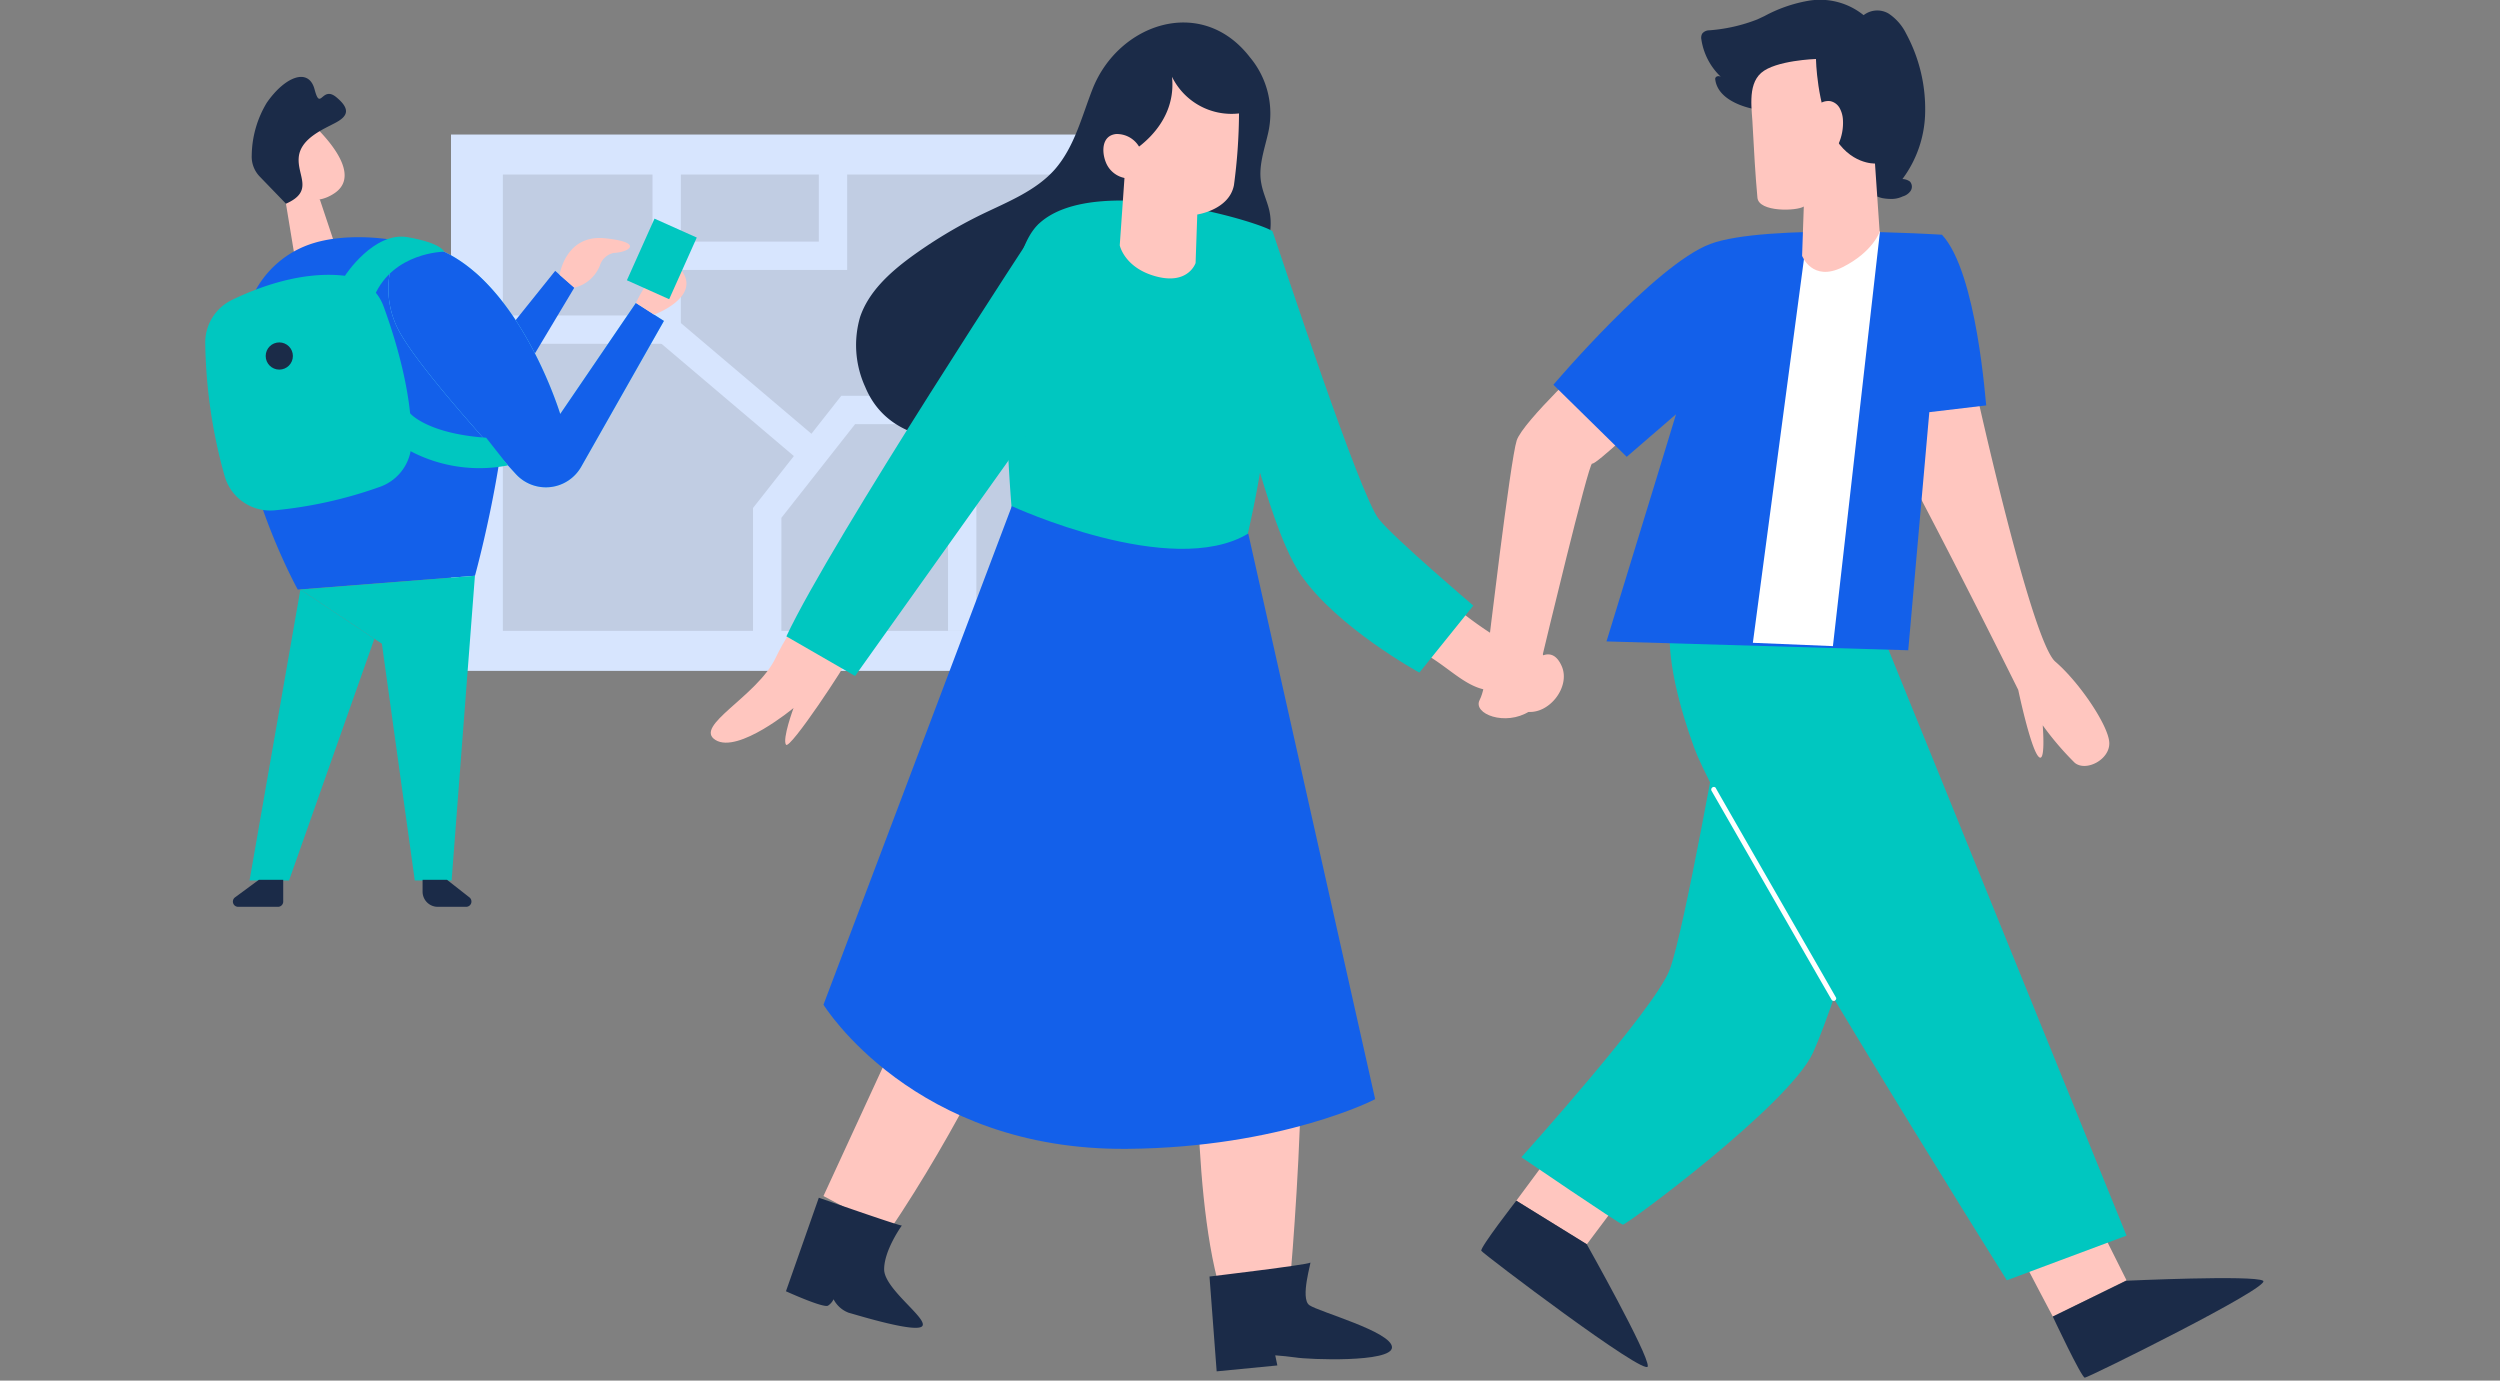 <svg id="country-point02" xmlns="http://www.w3.org/2000/svg" xmlns:xlink="http://www.w3.org/1999/xlink" width="268" height="148" viewBox="0 0 268 148">
  <rect x="0" y="0" width="268" height="148" fill="#808080" stroke="none"/>
  <defs>
    <clipPath id="clip-path">
      <rect id="長方形_557" data-name="長方形 557" width="268" height="148" fill="#fff"/>
    </clipPath>
  </defs>
  <g id="マスクグループ_130" data-name="マスクグループ 130" clip-path="url(#clip-path)">
    <g id="navigation-49" transform="translate(22 8.246)">
      <g id="map_navigation-49" transform="translate(26.347 6.176)">
        <rect id="長方形_2468" data-name="長方形 2468" width="74.54" height="57.497" transform="translate(0 0)" fill="#d7e5fe"/>
        <rect id="長方形_2469" data-name="長方形 2469" width="63.42" height="48.919" transform="translate(5.56 4.288)" fill="#c1cde3"/>
        <rect id="長方形_2470" data-name="長方形 2470" width="3.038" height="23.683" transform="translate(53.282 29.526)" fill="#d7e5fe"/>
        <rect id="長方形_2471" data-name="長方形 2471" width="3.038" height="20.626" transform="matrix(0.647, -0.763, 0.763, 0.647, 22.139, 22.072)" fill="#d7e5fe"/>
        <rect id="長方形_2472" data-name="長方形 2472" width="3.038" height="18.34" transform="matrix(0.539, -0.842, 0.842, 0.539, 53.984, 30.806)" fill="#e6e6e6"/>
        <path id="パス_10549" data-name="パス 10549" d="M236.448,176.743H233.41V163.411l9.463-12.026h11.442V137.17h3.038v17.254h-13l-7.9,10.04Z" transform="translate(-201.033 -123.378)" fill="#d7e5fe"/>
        <path id="パス_10550" data-name="パス 10550" d="M130.886,108.75H110.5v-3.038h17.347V89.11h3.038Z" transform="translate(-106.244 -86.314)" fill="#d7e5fe"/>
        <path id="パス_10551" data-name="パス 10551" d="M212.307,100.829H192.96V97.791h16.309V89.11h3.038Z" transform="translate(-169.838 -86.314)" fill="#d7e5fe"/>
      </g>
      <g id="person_navigation-49">
        <path id="パス_10557" data-name="パス 10557" d="M134.15,236.228l9.5-11.838,2.05,1.8-8.1,13.531Z" transform="translate(-106.134 -203.598)" fill="#1360ea"/>
        <path id="パス_10558" data-name="パス 10558" d="M77.036,198.033l1.754,5.258-4.161,2.642-1.5-9.113Z" transform="translate(-64.749 -184.899)" fill="#ffc6bf"/>
        <path id="パス_10559" data-name="パス 10559" d="M67.946,176.891a3.274,3.274,0,0,1,5.416-.907c1.77,1.889,3.906,4.9,1.49,6.532-3.7,2.5-7.089-2.175-7.089-2.175A5.977,5.977,0,0,1,67.946,176.891Z" transform="translate(-60.991 -170.052)" fill="#ffc6bf"/>
        <path id="パス_10560" data-name="パス 10560" d="M74.051,190.479s-.946-.792-1.377.331,1.245,1.67,1.744,1.1-.367-1.435-.367-1.435Z" transform="translate(-64.393 -180.415)" fill="#f4a28c"/>
        <path id="パス_10561" data-name="パス 10561" d="M59.268,219.6a10.621,10.621,0,0,1,6.671-5.824c5.654-1.7,16.063.161,19.236,5.448,4.344,7.24-2.014,30.238-2.014,30.238l-19,1.474s-10.451-18.85-4.894-31.338Z" transform="translate(-54.244 -195.984)" fill="#1360ea"/>
        <path id="パス_10562" data-name="パス 10562" d="M97.5,325.96,95,358.624H91.053l-3.527-25.379-8.736-5.808Z" transform="translate(-68.588 -272.484)" fill="#00c7c0"/>
        <path id="パス_10563" data-name="パス 10563" d="M67.3,330.55,61.85,361.737h4.235l9.148-25.91Z" transform="translate(-57.099 -275.597)" fill="#00c7c0"/>
        <path id="パス_10565" data-name="パス 10565" d="M59.08,427.26l-2.552,1.879a.562.562,0,0,0,.331,1.014h4.276a.56.56,0,0,0,.56-.56V427.26Z" transform="translate(-53.334 -341.188)" fill="#1b2b48"/>
        <path id="パス_10566" data-name="パス 10566" d="M122.119,427.26l2.4,1.879a.567.567,0,0,1-.351,1.014h-3.044a1.625,1.625,0,0,1-1.625-1.625V427.26h2.616Z" transform="translate(-96.198 -341.188)" fill="#1b2b48"/>
        <path id="パス_10567" data-name="パス 10567" d="M109.553,214.59a9.584,9.584,0,0,0,0,10.133c2.072,3.5,8.1,10.307,12.221,14.808a4.354,4.354,0,0,0,7.015-.817l8.852-15.606-3.005-1.924-8.112,11.9s-5.551-18.255-16.971-18.483Z" transform="translate(-88.469 -196.951)" fill="#68e1fd"/>
        <path id="パス_10568" data-name="パス 10568" d="M109.553,214.59a9.584,9.584,0,0,0,0,10.133c2.072,3.5,8.1,10.307,12.221,14.808a4.354,4.354,0,0,0,7.015-.817l8.852-15.606-3.005-1.924-8.112,11.9s-5.551-18.255-16.971-18.483Z" transform="translate(-88.469 -196.951)" fill="#1360ea"/>
        <path id="パス_10569" data-name="パス 10569" d="M192.516,227.53s5.026-1.847,2.976-4.688-4.933,3.433-4.933,3.433Z" transform="translate(-144.393 -202.046)" fill="#ffc6bf"/>
        <rect id="長方形_2473" data-name="長方形 2473" width="4.965" height="7.24" transform="translate(48.163 15.192) rotate(24.13)" fill="#00c7c0"/>
        <path id="パス_10570" data-name="パス 10570" d="M49.945,228.4c2.89-1.4,7.565-3.137,12.122-2.594a5.047,5.047,0,0,1,4.138,3.276c1.21,3.3,3.1,9.335,2.993,14.628a5.083,5.083,0,0,1-3.3,4.692,46.754,46.754,0,0,1-11.32,2.542,5.089,5.089,0,0,1-5.4-3.63,55.232,55.232,0,0,1-2.088-14.236A5.07,5.07,0,0,1,49.945,228.4Z" transform="translate(-47.086 -204.488)" fill="#00c7c0"/>
        <circle id="楕円形_224" data-name="楕円形 224" cx="1.458" cy="1.458" r="1.458" transform="translate(6.482 28.46)" fill="#1b2b48"/>
        <path id="パス_10571" data-name="パス 10571" d="M93.64,217.173s3.076-4.769,6.719-4.135,3.913,1.554,3.913,1.554-5.457.051-7.478,4.746l-3.153-2.166Z" transform="translate(-78.66 -195.859)" fill="#00c7c0"/>
        <path id="パス_10572" data-name="パス 10572" d="M108.637,271.859s1.825,2.175,8.148,2.61l2.336,2.967a15.9,15.9,0,0,1-11.449-2.1C102.166,271.769,108.637,271.859,108.637,271.859Z" transform="translate(-86.671 -235.792)" fill="#00c7c0"/>
        <path id="パス_10573" data-name="パス 10573" d="M66.244,173.368l-2.816-2.915a3.064,3.064,0,0,1-.856-2.288,11.168,11.168,0,0,1,1.612-5.622c1.924-2.783,4.489-3.836,5.126-1.429s.769-.45,2.32.827,1.232,2.027,0,2.706-3.787,1.657-4.013,3.688,1.7,3.665-1.371,5.029Z" transform="translate(-57.586 -159.774)" fill="#1b2b48"/>
        <path id="パス_10574" data-name="パス 10574" d="M165.15,217.379s.627-4.341,4.836-3.919,2.671,1.493.972,1.574h-.013a1.977,1.977,0,0,0-1.48,1.355,3.932,3.932,0,0,1-2.745,2.372l-1.57-1.377Z" transform="translate(-127.159 -196.165)" fill="#ffc6bf"/>
      </g>
    </g>
    <g id="couple-84" transform="translate(76.192 0.002)">
      <g id="Character_female_couple-84" transform="translate(0 2.411)">
        <path id="パス_10578" data-name="パス 10578" d="M236.327,230.5a40.024,40.024,0,0,0,4.427,3.162c1.355.678,4.066-.407,4.473.813s.723,3.569-3.343,4.653-5.828-2.3-9.984-4.292" transform="translate(-156.387 -167.721)" fill="#ffc6bf"/>
        <path id="パス_10580" data-name="パス 10580" d="M79.458,235.867c0,.361-6.235,9.849-6.641,9.216s.813-3.93.813-3.93-5.918,4.924-8.358,3.434,4.427-4.653,6.415-8.764,3.795-5.421,3.795-5.421" transform="translate(-64.754 -167.667)" fill="#ffc6bf"/>
        <path id="パス_10582" data-name="パス 10582" d="M121.046,275s-7.816,24.848-22.5,46.669l-7.048-3.75L106.951,284.4Z" transform="translate(-79.417 -192.117)" fill="#ffc6bf"/>
        <path id="パス_10584" data-name="パス 10584" d="M178.457,312.767s-.813,22.363,3.072,32.392l6.641-.723s3.479-36.639-.542-40.705C182.839,298.852,173.216,312.632,178.457,312.767Z" transform="translate(-126.256 -207.296)" fill="#ffc6bf"/>
        <path id="パス_10586" data-name="パス 10586" d="M183.1,387.28l.768,10.165,6.506-.633-.226-1.084c.723.045,1.446.135,2.169.226,1.31.226,10.346.587,10.346-1.084s-7.816-3.795-8.855-4.518.271-4.789.09-4.563S183.1,387.28,183.1,387.28Z" transform="translate(-129.634 -252.849)" fill="#1b2b48"/>
        <path id="パス_10588" data-name="パス 10588" d="M95.024,373.382c-.271.045-8.9-2.982-8.9-2.982L82.6,380.429s4.066,1.852,4.518,1.536a1.689,1.689,0,0,0,.587-.678,3,3,0,0,0,1.626,1.446c.994.271,7.409,2.259,7.906,1.4s-4.111-3.976-4.111-6.054S95.024,373.382,95.024,373.382Z" transform="translate(-74.538 -244.418)" fill="#1b2b48"/>
        <path id="パス_10590" data-name="パス 10590" d="M141.446,95.272c-5.15-6.686-14.05-3.659-16.851,3.343-1.175,2.982-1.943,6.235-4.066,8.674-2.033,2.3-5.06,3.479-7.861,4.834a50.415,50.415,0,0,0-7.635,4.608c-2.259,1.672-4.473,3.7-5.376,6.37a10.757,10.757,0,0,0,.542,7.5c3.162,7.635,13.553,6.144,19.788,4.066a33.2,33.2,0,0,0,9.668-5.376c4.518-3.388,8.764-5.512,11.972-10.481,1.355-2.123,2.44-4.608,1.9-7.093-.226-.994-.678-1.9-.858-2.891-.361-1.807.316-3.614.723-5.421A9.384,9.384,0,0,0,141.446,95.272Z" transform="translate(-83.643 -91.541)" fill="#1b2b48"/>
        <path id="パス_10592" data-name="パス 10592" d="M163.462,137.135c-.045-.632-18.884-6.641-25.074-.858s-2.214,37.633-2.214,37.633,9.126,2.846,16.4.587,8.222-5.015,8.222-5.015A112.944,112.944,0,0,0,163.462,137.135Z" transform="translate(-103.219 -114.7)" fill="#00c7c0"/>
        <path id="パス_10593" data-name="パス 10593" d="M137.039,209.237l13.6,60.629c.09,0-10.075,5.2-26.565,5.331-22.905.226-32.573-15.451-32.573-15.451L111.694,206.3S128.817,214.206,137.039,209.237Z" transform="translate(-79.417 -154.454)" fill="#1360ea"/>
        <path id="パス_10595" data-name="パス 10595" d="M170.113,119.173l-.181,5.2s-.768,2.349-4.2,1.446-3.93-3.343-3.93-3.343l.678-9.668s5.512-2.756,4.924-8.4a7.1,7.1,0,0,0,7.183,3.93,59.8,59.8,0,0,1-.542,7.68C173.546,118.676,170.113,119.173,170.113,119.173Z" transform="translate(-117.957 -98.591)" fill="#ffc6bf"/>
        <path id="パス_10597" data-name="パス 10597" d="M162.022,119.986A2.767,2.767,0,0,0,159.267,118c-1.536.181-1.536,1.9-1.084,3.027a2.73,2.73,0,0,0,3.569,1.536h.045" transform="translate(-115.83 -106.044)" fill="#ffc6bf"/>
        <path id="パス_10606" data-name="パス 10606" d="M109.807,139.3S87.579,173.138,82.7,183.529l7.364,4.247,22.453-31.534S113.376,141.333,109.807,139.3Z" transform="translate(-74.593 -117.724)" fill="#00c7c0"/>
        <path id="パス_10607" data-name="パス 10607" d="M195.318,141.2c.949,2.756,9.352,28.326,11.385,30.811,1.672,2.078,10.12,9.261,10.12,9.261l-5.783,7.183s-8.855-4.834-12.74-10.526c-2.078-3.072-3.795-9.171-4.563-11.611C191.477,159.407,195.318,141.2,195.318,141.2Z" transform="translate(-135.075 -118.765)" fill="#00c7c0"/>
      </g>
      <g id="Character_male_couple-84" transform="translate(82.318)">
        <path id="パス_10610" data-name="パス 10610" d="M259.132,170.9s-7.409,6.912-8.087,8.945-3.117,22.724-3.117,22.724-.09,3.614-.858,5.105,2.756,2.846,5.331,1.22,1.446-6.144,1.446-6.144,4.924-20.6,5.286-20.42,5.918-5.105,5.918-5.105Z" transform="translate(-246.963 -132.637)" fill="#ffc6bf"/>
        <path id="パス_10612" data-name="パス 10612" d="M260.508,357.3c-.316.452-4.608,6.235-4.608,6.235l7.545,4.7,5.15-6.867Z" transform="translate(-251.862 -234.825)" fill="#ffc6bf"/>
        <path id="パス_10614" data-name="パス 10614" d="M251.342,371.1s-3.93,5.06-3.75,5.376,17.71,13.6,17.845,12.379-6.551-13.1-6.551-13.1Z" transform="translate(-247.305 -242.391)" fill="#1b2b48"/>
        <path id="パス_10616" data-name="パス 10616" d="M376.1,378.421c.226.5,3.208,6.144,3.208,6.144l7.906-3.885-3.84-7.68Z" transform="translate(-317.759 -243.433)" fill="#ffc6bf"/>
        <path id="パス_10618" data-name="パス 10618" d="M278.6,256.3s-4.021,22.905-5.6,27.107-15.9,20.1-15.9,20.1,10.526,7.183,10.888,7.228,17.8-12.83,20.375-18.432,9.081-27.287,9.081-27.287Z" transform="translate(-252.52 -179.455)" fill="#00c7c0"/>
        <path id="パス_10620" data-name="パス 10620" d="M292.339,235.445s-.632,3.885,2.575,12.695,33.522,57.1,33.522,57.1l12.83-4.789L314.837,235.4Z" transform="translate(-271.811 -167.997)" fill="#00c7c0"/>
        <path id="パス_10622" data-name="パス 10622" d="M348.937,177.146s5.918,26.836,8.493,29.049,5.647,6.777,5.783,8.629-2.485,3.208-3.7,2.214a31.49,31.49,0,0,1-3.434-4.021s.361,4.382-.5,3.3-2.123-7.093-2.123-7.093-13.6-27.468-17.755-33.522Z" transform="translate(-295.61 -135.268)" fill="#ffc6bf"/>
        <path id="パス_10624" data-name="パス 10624" d="M306.354,141.493s-18.975-1.22-24.848.994S264.7,157.576,264.7,157.576l7.861,7.725,5.286-4.563s-2.259,7.454-7.454,24.351l32.347.949L305,160.513l6.1-.723C311.052,159.835,310.149,145.559,306.354,141.493Z" transform="translate(-256.687 -116.332)" fill="#1360ea"/>
        <path id="パス_10625" data-name="パス 10625" d="M317.373,142.907l-5.633,42.3,8.583.355L325.37,141.1Z" transform="translate(-282.344 -116.3)" fill="#fff"/>
        <path id="パス_10627" data-name="パス 10627" d="M319.665,107.621a4.219,4.219,0,0,0,2.123-.136.887.887,0,0,0,.587-.407.616.616,0,0,0,0-.678c-.271-.271-.9-.09-1.084-.452a11.484,11.484,0,0,0,2.62-7.274,16.764,16.764,0,0,0-1.988-8.222,4.537,4.537,0,0,0-1.762-2.033,1.973,1.973,0,0,0-2.485.361,7.186,7.186,0,0,0-5.918-1.672,19,19,0,0,0-5.331,1.988,16.387,16.387,0,0,1-5.286,1.22.726.726,0,0,0-.5.226,1.123,1.123,0,0,0-.045.361,6.713,6.713,0,0,0,2.665,4.427,1.881,1.881,0,0,1-1.22-.136c.181,1.626,1.988,2.44,3.569,2.846a7.779,7.779,0,0,1,3.434,1.31,38.577,38.577,0,0,1,2.665,3.3,12.892,12.892,0,0,0,5.376,3.614c.768.271.949.632,1.626.994A4.623,4.623,0,0,0,319.665,107.621Z" transform="translate(-276.368 -86.66)" fill="#1b2b48"/>
        <path id="パス_10628" data-name="パス 10628" d="M320.018,107.527a5,5,0,0,1-.858-.09h0a5.3,5.3,0,0,1-1.084-.407,4.1,4.1,0,0,1-.723-.5,2.369,2.369,0,0,0-.858-.5,13.387,13.387,0,0,1-5.467-3.7,17.706,17.706,0,0,1-1.129-1.446,9.851,9.851,0,0,0-1.536-1.807,6.332,6.332,0,0,0-2.891-1.175l-.407-.09c-1.31-.316-3.569-1.175-3.795-3.117a.273.273,0,0,1,.136-.271.4.4,0,0,1,.316-.045l.136.045a6.95,6.95,0,0,1-2.078-4.021.9.9,0,0,1,.09-.587.943.943,0,0,1,.723-.361,17.653,17.653,0,0,0,5.2-1.175l.768-.361a15.418,15.418,0,0,1,4.653-1.626,7.43,7.43,0,0,1,5.963,1.536,2.391,2.391,0,0,1,2.665-.181,5.478,5.478,0,0,1,1.9,2.169,17,17,0,0,1,2.033,8.4,12.282,12.282,0,0,1-2.44,7.183h.09a1.418,1.418,0,0,1,.723.271.825.825,0,0,1,0,1.084,1.522,1.522,0,0,1-.768.5A2.808,2.808,0,0,1,320.018,107.527Zm-.768-.678a3.573,3.573,0,0,0,1.943-.136.937.937,0,0,0,.452-.271.3.3,0,0,0,.045-.271.851.851,0,0,0-.361-.09.874.874,0,0,1-.768-.452.341.341,0,0,1,.045-.361c1.807-1.9,2.485-5.015,2.53-7.048a16.372,16.372,0,0,0-1.988-8.087,5.215,5.215,0,0,0-1.626-1.943,1.711,1.711,0,0,0-2.123.271.248.248,0,0,1-.226.136.345.345,0,0,1-.226-.09,6.656,6.656,0,0,0-5.647-1.581,15.52,15.52,0,0,0-4.473,1.581l-.768.361a16.533,16.533,0,0,1-5.376,1.22.968.968,0,0,1-.271.045v.181a6.489,6.489,0,0,0,2.575,4.247.41.41,0,0,1,.136.316c-.045.136-.136.226-.226.226a2.735,2.735,0,0,1-.858,0c.5,1.22,2.169,1.807,3.208,2.078l.407.09a7.261,7.261,0,0,1,3.162,1.31,13.719,13.719,0,0,1,1.626,1.943,10.569,10.569,0,0,0,1.084,1.4,13.394,13.394,0,0,0,5.2,3.569,3.878,3.878,0,0,1,1.039.587,1.9,1.9,0,0,0,.632.407,3.774,3.774,0,0,0,.858.361Z" transform="translate(-275.908 -86.205)" fill="#1b2b48"/>
        <path id="パス_10631" data-name="パス 10631" d="M312.725,101.691c-1.536,1.355-.949,4.066-.9,5.873.135,2.485.271,5.015.5,7.5.135,1.581,4.247,1.446,4.97.949l-.181,5.286s1.084,2.846,4.337,1.22,3.976-3.795,3.976-3.795l-.5-7.319s-2.711.136-4.473-3.072S318.6,100.2,318.6,100.2,314.261,100.336,312.725,101.691Z" transform="translate(-282.439 -93.878)" fill="#ffc6bf"/>
        <path id="パス_10635" data-name="パス 10635" d="M324.1,113.578a3.621,3.621,0,0,1,.632-1.762,4.366,4.366,0,0,1,.858-1.175,1.668,1.668,0,0,1,1.355-.452,1.5,1.5,0,0,1,.994.723,2.934,2.934,0,0,1,.361,1.22,5.514,5.514,0,0,1-2.3,4.879l.136-.136" transform="translate(-289.251 -99.35)" fill="#ffc6bf"/>
        <path id="パス_10639" data-name="パス 10639" d="M315.281,295.861a.248.248,0,0,1-.226-.136c-.542-.9-12.74-22.182-12.876-22.408a.285.285,0,0,1,.136-.361.25.25,0,0,1,.361.136c.181.361,12.74,22.182,12.831,22.363a.237.237,0,0,1-.09.361h0C315.417,295.861,315.371,295.861,315.281,295.861Z" transform="translate(-277.224 -188.566)" fill="#fff"/>
        <path id="パス_10640" data-name="パス 10640" d="M383.2,393.6s3.072,6.551,3.434,6.551,20.1-9.758,19.11-10.391-14.683,0-14.683,0Z" transform="translate(-321.651 -252.466)" fill="#1b2b48"/>
      </g>
      <g id="Character_female_hand_couple-84" transform="translate(85.947 70.149)">
        <path id="パス_10644" data-name="パス 10644" d="M255.314,244.877a2.2,2.2,0,0,0-.226,1.762,1.765,1.765,0,0,0,1.491.994c2.349.271,4.653-2.665,3.7-4.879C258.883,239.546,256.082,243.206,255.314,244.877Z" transform="translate(-254.996 -241.48)" fill="#ffc6bf"/>
      </g>
    </g>
  </g>
</svg>
